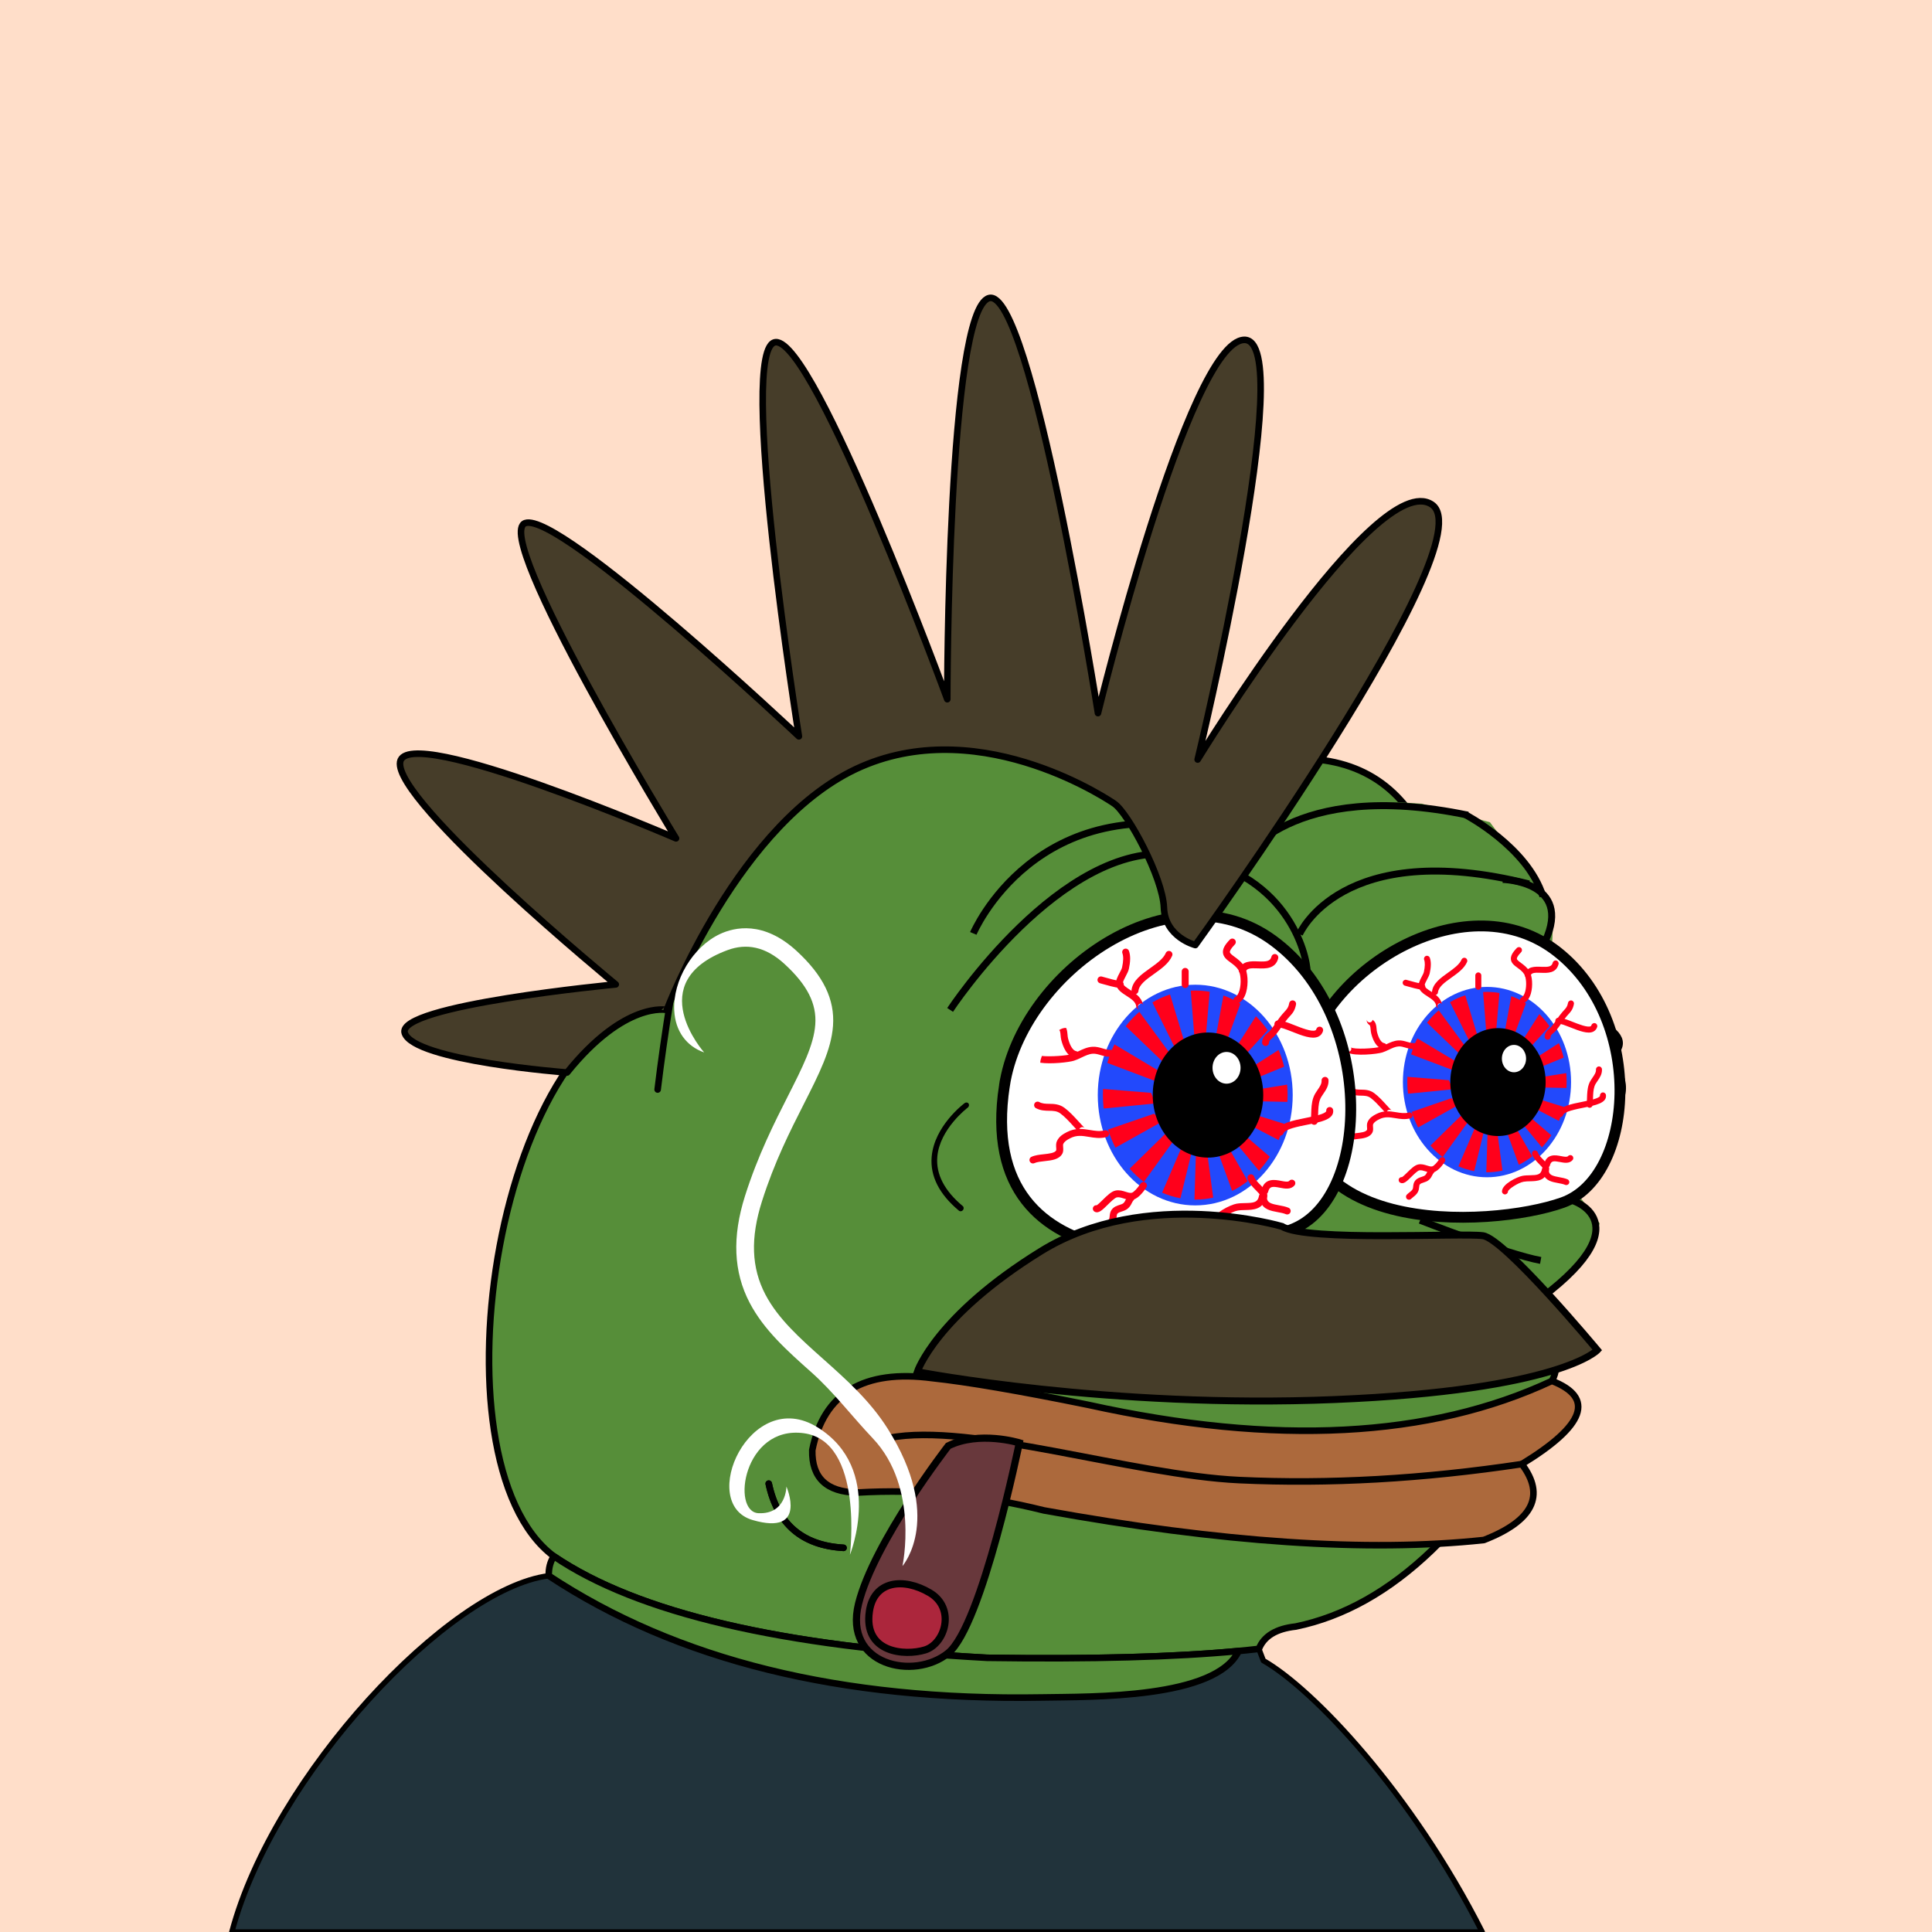 <svg xmlns="http://www.w3.org/2000/svg" xmlns:xlink="http://www.w3.org/1999/xlink" viewBox="0 0 2500 2500"><g><path style="fill-rule:evenodd;clip-rule:evenodd;fill:#ffdec9;" d="M0 0h25e2v25e2H0z"/><path style="fill-rule:evenodd;clip-rule:evenodd;fill:#21333b;stroke:#000;stroke-linecap:round;stroke-linejoin:round;stroke-width:7px" d="M1634.754 2148.807c1.927 5.057.0.0-5.78-15.17l-26.192 2.763.003.001c-29.47 61.966-189.929 58.995-254.948 60.108-259.599 4.447-472.17-48.054-637.709-157.502C580.824 2055.622 354.002 2296.891 3e2 25e2h1618C1826.858 2320.131 1699.317 2185.588 1634.754 2148.807z"/><path style="fill-rule:evenodd;clip-rule:evenodd;fill:#568e39;stroke:#000000;stroke-width:8.504;stroke-linecap:round;stroke-linejoin:round;stroke-miterlimit:2.613;" d="M867.603 1293.527c135.408-338.495 331.41-420.844 588.004-247.048 241.577-117.709 380.271-75.33 416.082 127.137 85.736 16.593 133.412 45.005 143.028 85.238 38.849 13.16 55.222 33.628 49.121 61.401 34.595 16.186 41.096 32.078 19.504 47.676 27.655 37.786 20.431 64.754-21.671 80.905 15.662 25.919-1.675 43.978-52.01 54.177-17.8 44.837-54.641 74.213-110.522 88.128 78.07 53.384 133.361 153.359 109.076 195.761-96.726 186.205-207.247 292.151-331.565 317.84-25.241 2.762-41.134 12.394-47.676 28.895-84.606 9.871-201.87 13.723-351.791 11.557-265.722-14.316-452.573-58.139-560.555-131.47C551.93 1890.923 644.393 1306.53 867.603 1293.527z"/><path style="fill-rule:evenodd;clip-rule:evenodd;fill:#568e39;stroke:#000000;stroke-width:8.504;stroke-linecap:round;stroke-linejoin:round;stroke-miterlimit:2.613;" d="M1602.782 2136.4l.003.001c-29.47 61.966-189.929 58.995-254.948 60.108-259.599 4.447-472.17-48.054-637.709-157.502-.339-9.494 1.828-17.921 6.501-25.282 107.982 73.33 294.833 117.153 560.555 131.47C1412.208 2147.146 1520.737 2144.214 1602.782 2136.4z"/><path style="fill-rule:evenodd;clip-rule:evenodd;fill:none;stroke:#000000;stroke-width:8.504;stroke-linecap:round;stroke-linejoin:round;stroke-miterlimit:2.613;" d="M867.603 1293.527c-6.666 40.876-12.204 79.643-16.615 116.301"/><path style="fill-rule:evenodd;clip-rule:evenodd;fill:none;stroke:#000000;stroke-width:8.504;stroke-linecap:round;stroke-linejoin:round;stroke-miterlimit:2.613;" d="M1525.676 1561.525c-51.268 27.946-114.836 54.192-190.704 78.737"/><path style="fill-rule:evenodd;clip-rule:evenodd;fill:none;stroke:#000000;stroke-width:8.504;stroke-linecap:round;stroke-linejoin:round;stroke-miterlimit:2.613;" d="M1661.48 1575.972c43.172 17.706 78.809 35.524 106.91 53.455"/><path style="fill-rule:evenodd;clip-rule:evenodd;fill:none;stroke:#000000;stroke-width:8.504;stroke-linecap:round;stroke-linejoin:round;stroke-miterlimit:2.613;" d="M1899.139 1591.141c-51.724 10.804-107.176 16.714-166.355 17.731"/><path style="fill-rule:evenodd;clip-rule:evenodd;fill:none;stroke:#000000;stroke-width:8.504;stroke-linecap:round;stroke-linejoin:round;stroke-miterlimit:2.613;" d="M1153.659 1482.787c60.118 38.148 137.411 57.893 231.879 59.234 39.01-.234 79.221.007 120.635.722 32.19-13.808 57.713-18.865 76.571-15.17 48.169-23.217 60.691-48.499 37.562-75.848"/><path style="fill-rule:evenodd;clip-rule:evenodd;fill:none;stroke:#000000;stroke-width:8.504;stroke-linecap:round;stroke-linejoin:round;stroke-miterlimit:2.613;" d="M1455.607 1046.479c34.191 41.927 51.047 84.546 50.566 127.858-162.616-97.202-306.126-95.756-430.529 4.334"/><path style="fill-rule:evenodd;clip-rule:evenodd;fill:none;stroke:#000000;stroke-width:8.504;stroke-linecap:round;stroke-linejoin:round;stroke-miterlimit:2.613;" d="M1871.688 1173.615c-13.481 2.256-24.317.329-32.506-5.78-3.124-4.977-8.661-7.145-16.614-6.501-15.036 5.566-26.834 5.807-35.396.723-9.792-4.853-23.998-7.501-42.619-7.946-88.686-4.572-168.146 2.17-238.38 20.226 20.481 29.685 50.58 58.098 90.295 85.239 17.034 9.995 18.72 25.887 5.057 47.676-140.781-70.757-280.197-57.274-418.249 40.452-23.248 12.323-56.235 17.861-98.964 16.615-20.681-3.351-31.758 4.112-33.229 22.393-.159 13.995 10.436 21.459 31.784 22.394 26.147.214 47.337 2.38 63.568 6.501"/><path style="fill-rule:evenodd;clip-rule:evenodd;fill:none;stroke:#000000;stroke-width:8.504;stroke-linecap:round;stroke-linejoin:round;stroke-miterlimit:2.613;" d="M1559.124 1231.308c-146.388-18.638-254.816-7.048-325.282 34.77-40.94 36.795-86.93 57.984-137.972 63.568"/><path style="fill-rule:evenodd;clip-rule:evenodd;fill:none;stroke:#000000;stroke-width:8.504;stroke-linecap:round;stroke-linejoin:round;stroke-miterlimit:2.613;" d="M1609.225 1290.928c119.034-61.942 254.197-72.633 405.492-32.075"/><path style="fill-rule:evenodd;clip-rule:evenodd;fill:none;stroke:#000000;stroke-width:8.504;stroke-linecap:round;stroke-linejoin:round;stroke-miterlimit:2.613;" d="M1618.139 1315.921c160.721-64.233 309.287-62.788 445.699 4.334"/><path style="fill:#568e39;" d="M1461 1046l113-22 266 16 88 24 72 96 10 21-2.5 69.5 6.5 15.5 26 277 30 40-14 42-91 80-251-15-96 10-85 4-75 5-247-120-136-49-73-91V1292l49-116 75-106 164-54z"/><path d="M1248.28 1427.38c-1.61 1.207-39.326 29.744-42.713 69.574-2.115 24.932 9.761 48.371 35.312 69.687 1.48 1.249 3.804.922 5.173-.73 1.366-1.656 1.261-4.006-.236-5.252-23.751-19.82-34.844-41.256-32.946-63.721 3.038-36.117 38.984-63.381 39.348-63.646 1.709-1.283 2.203-3.629 1.112-5.25-1.088-1.633-3.347-1.928-5.05-.662" style="fill-rule:nonzero;"/><path d="M1687.59 1375.69c28.349-126.933 213.082-234.482 327.725-143.955 114.646 90.528 98.754 291.625 6.695 324.391-92.058 32.764-385.855 49.869-334.42-180.436z" style="fill:#fff;stroke:#000;stroke-width:14px;"/><path d="M2032.94 1400.21c0 67.978-48.75 123.167-108.796 123.167-60.046.0-108.796-55.189-108.796-123.167.0-67.978 48.75-123.167 108.796-123.167 60.046.0 108.796 55.189 108.796 123.167z" style="fill:#2249fc;"/><path d="M1962.77 1226.71c-5.678 5.827-8.053 10.32-7.701 14.57.418 5.043 4.534 8.062 8.514 10.983 3.229 2.369 6.566 4.818 8.839 8.513 2.413 3.928 3.398 14.387 1.101 22.504-1.062 3.758-2.721 6.446-4.551 7.371-1.913.969-2.679 3.303-1.71 5.217.967 1.912 3.303 2.68 5.216 1.711 3.872-1.961 6.816-6.174 8.516-12.185 2.724-9.629 1.845-22.496-1.958-28.682-3.068-4.992-7.389-8.162-10.86-10.709-2.697-1.979-5.244-3.847-5.369-5.364-.081-.978.528-3.386 5.522-8.511 1.496-1.536 1.464-3.994-.07-5.49-1.536-1.496-3.993-1.464-5.489.072z" style="fill:#ff001b;fill-rule:nonzero;"/><path d="M2009.23 1245.71c-1.355 5.312-5.583 5.7-14.904 5.325-7.987-.324-17.929-.725-21.241 9.055-.688 2.029.403 4.232 2.432 4.922 2.03.687 4.232-.405 4.92-2.432 1.313-3.873 5.145-4.129 13.576-3.789 8.308.336 19.688.797 22.74-11.161.529-2.077-.724-4.191-2.801-4.721-2.078-.531-4.191.723-4.722 2.801z" style="fill:#ff001b;fill-rule:nonzero;"/><path d="M1863.09 1499.04c-3.358 5.209-7.643 9.711-9.752 10.248-1.887.481-4.156-.242-6.784-1.074-3.312-1.051-7.066-2.24-11.341-1.412-4.68.908-9.631 5.795-14.418 10.519-2.112 2.084-5.211 5.137-6.599 5.873-1.569-.189-3.161.575-3.92 2.065-.975 1.908-.217 4.248 1.692 5.221 4.315 2.203 8.496-1.922 14.28-7.633 3.213-3.17 8.068-7.963 10.443-8.422 2.335-.453 4.851.344 7.516 1.189 3.286 1.043 7.011 2.225 11.047 1.198 6.234-1.59 12.568-10.784 14.361-13.565 1.162-1.801.643-4.203-1.159-5.365-1.801-1.162-4.203-.643-5.366 1.158z" style="fill:#ff001b;fill-rule:nonzero;"/><path d="M1849.79 1512.21c-1.787 1.808-2.684 3.64-3.405 5.113-.704 1.44-1.213 2.479-2.451 3.594-.906.816-2.528 1.342-4.244 1.9-2.746.889-6.161 1.996-8.536 5.008-2.016 2.559-2.295 5.311-2.519 7.524-.143 1.406-.266 2.619-.796 3.558-.874 1.547-2.319 2.688-3.992 4.006-1.14.9-2.318 1.828-3.422 2.977-1.487 1.542-1.44 4 .105 5.488 1.544 1.486 4.001 1.439 5.489-.106.736-.763 1.658-1.492 2.634-2.261 2.026-1.598 4.321-3.407 5.947-6.286 1.33-2.357 1.568-4.707 1.759-6.595.175-1.735.303-2.752.891-3.498.916-1.16 2.732-1.748 4.833-2.43 2.304-.746 4.913-1.594 7.049-3.518 2.353-2.121 3.392-4.244 4.227-5.949.591-1.209 1.059-2.164 1.953-3.068 1.506-1.526 1.492-3.983-.033-5.488-1.524-1.508-3.982-1.495-5.489.031z" style="fill:#ff001b;fill-rule:nonzero;"/><path d="M1985.09 1488.81c-2.044.644-3.18 2.824-2.535 4.869 1.541 4.89 5.311 8.728 8.957 12.441l3.314 3.467c2.189 2.418 2.106 2.861 1.955 3.666-.25 1.34-.629 3.365.469 6.428 2.968 8.273 11.461 9.836 18.955 11.212 3.353.618 6.519 1.2 9.08 2.286 1.974.838 4.251-.086 5.089-2.059.837-1.973-.086-4.252-2.058-5.088-3.348-1.42-7.089-2.109-10.707-2.773-7.212-1.326-11.69-2.407-13.049-6.198-.39-1.084-.314-1.49-.148-2.382.611-3.262.182-5.871-3.829-10.301l-3.532-3.699c-3.143-3.2-6.11-6.221-7.092-9.334-.643-2.043-2.823-3.18-4.869-2.536z" style="fill:#ff001b;fill-rule:nonzero;"/><path d="M1995.37 1512.53c-1.388 7.641-6.013 8.075-15.507 8.27-3.172.064-6.45.133-9.651.703-6.32 1.123-26.378 10.297-26.66 20.074-.061 2.131 1.609 3.885 3.74 3.963 2.131.076 3.926-1.607 4.02-3.738v.004c.216-2.922 12.972-11.363 20.259-12.66 2.606-.463 5.578-.524 8.452-.584 8.611-.178 20.404-.422 22.986-14.645.384-2.109-1.017-4.131-3.126-4.514-2.11-.382-4.13 1.018-4.513 3.127z" style="fill:#ff001b;fill-rule:nonzero;"/><path d="M2029.03 1496.02c-1.292 1.494-5.207.732-8.994-.004-6.889-1.342-18.419-3.586-22.016 10.187-.543 2.074.7 4.194 2.775 4.737 2.074.543 4.194-.702 4.736-2.776 1.612-6.17 4.676-6.152 13.022-4.527 5.68 1.105 12.119 2.357 16.352-2.543 1.402-1.621 1.222-4.072-.4-5.475-1.622-1.4-4.073-1.22-5.475.401z" style="fill:#ff001b;fill-rule:nonzero;"/><path d="M2073.75 1413.62c-2.126.272-3.629 2.217-3.357 4.344.092.723-1.427 2.059-5.031 3.414-4.587 1.723-11.019 3.002-17.83 4.355-15.058 2.997-29.282 5.827-32.185 14.682-.667 2.037.442 4.229 2.48 4.897 2.037.668 4.23-.442 4.898-2.479 1.489-4.545 16.433-7.517 26.322-9.484 15.618-3.108 30.371-6.041 29.047-16.371-.273-2.127-2.217-3.631-4.344-3.358z" style="fill:#ff001b;fill-rule:nonzero;"/><path d="M2068.86 1379.95c-2.14.114-3.785 1.942-3.671 4.082.19 3.617-1.906 6.674-4.333 10.213-1.87 2.727-3.803 5.549-4.958 8.987-1.94 5.789-2.131 11.873-2.316 17.759-.091 2.856-.176 5.553-.454 8.141-.228 2.131 1.314 4.045 3.446 4.275 2.131.229 4.045-1.314 4.274-3.445.309-2.881.403-5.854.493-8.727.168-5.324.341-10.83 1.919-15.535.807-2.41 2.358-4.672 4-7.064 2.816-4.11 6.012-8.766 5.681-15.014-.112-2.139-1.939-3.783-4.081-3.672z" style="fill:#ff001b;fill-rule:nonzero;"/><path d="M1809.39 1346.31c-5.762.355-10.697 2.699-15.468 4.966-2.581 1.227-5.018 2.387-7.489 3.188-7.155 2.318-34.694 3.771-38.412.824.084.068.333.348.456.818.537 2.077-.71 4.194-2.785 4.733-2.076.537-4.193-.709-4.732-2.785.307 1.183 1.158 2.863 3.475 4.132 8.67 4.758 37.664 1.842 44.391-.337 2.953-.957 5.737-2.282 8.429-3.561 4.294-2.039 8.349-3.967 12.613-4.23 2.912-.18 5.792.673 8.841 1.58 3.443 1.019 7.345 2.177 11.688 1.863 2.138-.154 3.747-2.012 3.592-4.15-.154-2.139-2.012-3.747-4.151-3.592-2.933.211-5.841-.653-8.921-1.567-3.396-1.006-7.244-2.148-11.527-1.882z" style="fill:#ff001b;fill-rule:nonzero;"/><path d="M1771.86 1326.2c.658.504.772.602.926 1.049.512 1.48.642 3.017.791 4.799.134 1.588.285 3.388.759 5.275 1.72 6.863 6.019 18.606 15.477 20.137 2.117.342 4.11-1.096 4.453-3.211.033-.211.049-.42.049-.625.0-1.871-1.355-3.52-3.261-3.828-3.647-.59-7.081-5.959-9.188-14.362-.32-1.275-.433-2.617-.553-4.039-.17-2.007-.36-4.283-1.188-6.679-.921-2.668-2.561-3.924-3.539-4.676.0.0-.244-.197-.377-.305-.007-.07-.015-.16-.015-.299.0-.052.001-.111.003-.175-.005.14-.072.255-.092.39l-.006-.006c.001.002.003.008.005.012-.277 1.94-1.922 3.416-3.924 3.346-2.143-.076-3.818-1.875-3.742-4.018-.159 4.469 2.17 6.254 3.422 7.215z" style="fill:#ff001b;fill-rule:nonzero;"/><path d="M1845.2 1236.98c-2.018.723-3.067 2.945-2.343 4.963 1.273 3.553 1.155 8.704-.361 15.75-.333 1.547-1.584 3.922-2.794 6.219-2.247 4.27-4.571 8.684-3.94 12.692.935 5.951 6.354 9.443 11.595 12.822 5.329 3.432 10.359 6.674 10.969 11.894.243 2.082 2.113 3.594 4.201 3.416-.588.049-1.476-.318-2.058-.923-.309-.592-.499-1.231-.499-1.877.0-1.241.556-2.463 1.626-3.2 1.029-.709 2.249-.875 3.333-.552.58.593 1.005 1.349 1.108 2.234-.08-.691-.264-1.316-.421-1.959.482.258.917.623 1.265 1.107l.015.022-.062-.1c-.37-.605-.82-1.062-1.308-1.449-1.973-7.349-8.543-11.646-13.961-15.139-3.98-2.564-7.739-4.986-8.134-7.501-.012-.079-.018-.163-.018-.252.0-1.618 1.887-5.202 3.159-7.618 1.521-2.888 2.957-5.615 3.514-8.203.686-3.189 1.411-7.26 1.411-11.414.0-2.913-.356-5.867-1.332-8.588-.724-2.018-2.946-3.068-4.965-2.344z" style="fill:#ff001b;fill-rule:nonzero;"/><path d="M1815.17 1270.63c-.584 2.062.619 4.209 2.682 4.793l1.989.564c6.26 1.776 14.052 3.987 20.161 4.729 2.128.258 4.062-1.258 4.321-3.385.259-2.127-1.257-4.062-3.384-4.322-5.509-.67-12.978-2.789-18.98-4.49l-2.001-.569c-2.063-.584-4.204.617-4.788 2.68z" style="fill:#ff001b;fill-rule:nonzero;"/><path d="M1891.24 1241.7c-2.72 6.404-10.252 11.767-17.537 16.95-9.622 6.846-19.572 13.926-20.706 24.705-.224 2.131 1.323 4.041 3.455 4.266 2.132.225 4.042-1.322 4.267-3.455.767-7.295 8.887-13.072 17.485-19.191 8.163-5.809 16.606-11.817 20.182-20.24.839-1.974-.081-4.251-2.056-5.09-1.973-.838-4.25.081-5.09 2.055z" style="fill:#ff001b;fill-rule:nonzero;"/><path d="M1909.05 1262.19v14.664c0 2.145 1.737 3.883 3.882 3.883 2.143.0 3.882-1.738 3.882-3.883v-14.664c0-2.144-1.739-3.882-3.882-3.882-2.145.0-3.882 1.738-3.882 3.882z" style="fill:#ff001b;fill-rule:nonzero;"/><path d="M1780.85 1441.58c-4.36 2.273-8.48 4.73-10.973 9.768-1.285 2.595-1.084 5.419-.923 7.687.071.996.178 2.502-.007 2.941-1.683 2.961-7.895 3.633-13.903 4.286-4.811.521-9.784 1.06-13.7 2.892-1.942.91-2.78 3.221-1.871 5.162.909 1.942 3.219 2.78 5.161 1.871 2.747-1.285 7.068-1.754 11.246-2.207 7.95-.861 16.171-1.754 19.83-8.193 1.34-2.357 1.153-4.984.988-7.303-.099-1.4-.213-2.986.137-3.693 1.463-2.955 4.075-4.486 7.604-6.326 7.374-3.844 13.729-2.791 21.087-1.569 6.108 1.014 12.423 2.061 19.533.202 2.074-.543 3.314-2.665 2.772-4.739-.543-2.074-2.665-3.316-4.738-2.773-5.506 1.441-10.747.572-16.295-.35-7.627-1.265-16.273-2.699-25.948 2.344z" style="fill:#ff001b;fill-rule:nonzero;"/><path d="M1744.75 1409.59c-1.016 1.887-.309 4.242 1.579 5.258 5.102 2.744 10.192 2.83 14.682 2.906 4.707.078 8.771.146 12.62 3.01 5.026 3.736 9.741 8.904 14.301 13.902 2.448 2.684 4.979 5.459 7.54 7.99-1.526-1.508-1.539-3.965-.032-5.49 1.508-1.525 3.965-1.539 5.491-.031-2.418-2.391-4.772-4.971-7.263-7.701-4.808-5.27-9.779-10.719-15.403-14.901-5.855-4.353-11.841-4.453-17.123-4.543-4.129-.068-7.694-.129-11.133-1.98-1.888-1.016-4.242-.309-5.259 1.58z" style="fill:#ff001b;fill-rule:nonzero;"/><path d="M2029.01 1297.74c-.857 4.748-2.483 6.526-5.434 9.754l-2.065 2.297c-2.701 3.098-5.018 6.44-7.26 9.672-2.284 3.293-4.442 6.404-6.946 9.236-.765.866-1.644 1.612-2.576 2.403-2.565 2.177-5.757 4.888-5.969 10.306-.084 2.143 1.585 3.948 3.726 4.032 2.143.084 3.947-1.586 4.031-3.729.073-1.853.85-2.664 3.238-4.691 1.046-.889 2.233-1.897 3.366-3.178 2.807-3.174 5.197-6.621 7.51-9.955 2.219-3.199 4.314-6.221 6.732-8.996l1.942-2.158c3.268-3.573 6.09-6.659 7.345-13.614.381-2.109-1.021-4.129-3.132-4.51-2.109-.38-4.127 1.02-4.508 3.131z" style="fill:#ff001b;fill-rule:nonzero;"/><path d="M2016 1317c-2.129.246-3.655 2.172-3.409 4.303.246 2.129 2.173 3.654 4.303 3.408 2.481-.287 9.506 2.492 15.153 4.727 11.094 4.386 22.565 8.923 29.6 5.529 2.491-1.203 4.253-3.307 5.095-6.084.623-2.051-.535-4.219-2.587-4.84-2.05-.623-4.218.535-4.84 2.586-.249.818-.598 1.131-1.044 1.346-3.969 1.916-15.644-2.702-23.369-5.758-8.98-3.551-14.697-5.703-18.902-5.217z" style="fill:#ff001b;fill-rule:nonzero;"/><path d="M1935.38 1341.16l4.89-56.215c-5.254-.935-10.64-1.425-16.127-1.425-1.681.0-3.352.048-5.013.14l4.952 62.949 11.298-5.449z" style="fill:#ff001b;fill-rule:nonzero;"/><path d="M1925.23 1454.68l-1.959 62.22c.29.002.581.012.873.012 6.862.0 13.567-.765 20.055-2.213l-7.428-55.156-11.541-4.863z" style="fill:#ff001b;fill-rule:nonzero;"/><path d="M1896.83 1355.07l-35.07-47.746-2.828 2.516c-4.445 4.115-8.578 8.642-12.359 13.529l45.49 43.711 4.767-12.01z" style="fill:#ff001b;fill-rule:nonzero;"/><path d="M1963.04 1445.69l32.227 38.991c4.435-4.788 8.488-10.022 12.114-15.633l-32.703-27.961-11.638 4.603z" style="fill:#ff001b;fill-rule:nonzero;"/><path d="M1874.78 1397.75l-53.539-4.373c-.115 2.262-.18 4.539-.18 6.832.0 5.101.291 10.125.851 15.053l58.225-5.776-5.357-11.736z" style="fill:#ff001b;fill-rule:nonzero;"/><path d="M2026.72 1388.59l-38.669 6.209-4.507 12.119 43.459.918c.143-2.522.225-5.063.225-7.627.0-3.92-.174-7.797-.508-11.619z" style="fill:#ff001b;fill-rule:nonzero;"/><path d="M1891.32 1442.86l-40.369 39.52c4.827 5.512 10.137 10.48 15.851 14.82l36.425-50.56-11.907-3.78z" style="fill:#ff001b;fill-rule:nonzero;"/><path d="M1971.13 1365.11l33.892-37.248c-3.951-5.654-8.355-10.882-13.151-15.619l-26.268 41.219 5.527 11.648z" style="fill:#ff001b;fill-rule:nonzero;"/><path d="M1913.11 1344.4l-17.057-56.496c-6.894 2.205-13.492 5.207-19.718 8.905l28.364 57.173 8.411-9.582z" style="fill:#ff001b;fill-rule:nonzero;"/><path d="M1945.68 1453.22l19.648 53.996c6.12-3.022 11.93-6.697 17.361-10.949l-24.568-43.215-12.441.168z" style="fill:#ff001b;fill-rule:nonzero;"/><path d="M1878.11 1421.05l-51.299 17.658c2.184 7.084 4.955 13.853 8.246 20.238l52.332-29.23-9.279-8.666z" style="fill:#ff001b;fill-rule:nonzero;"/><path d="M1981.83 1385.65l41.541-17.136c-1.606-6.455-3.691-12.686-6.207-18.635l-35.653 22.773.319 12.998z" style="fill:#ff001b;fill-rule:nonzero;"/><path d="M1887.19 1509.18c6.519 2.836 13.356 4.943 20.434 6.234l14.783-60.738-12.38 1.316-22.837 53.188z" style="fill:#ff001b;fill-rule:nonzero;"/><path d="M1974.51 1298.38c-5.952-3.781-12.27-6.912-18.878-9.309l-10.098 54.492 9.402 8.518 19.574-53.701z" style="fill:#ff001b;fill-rule:nonzero;"/><path d="M1882.68 1372.79l-48.713-29.141c-3.208 6.542-5.877 13.467-7.94 20.704l56.691 21.439-.038-13.002z" style="fill:#ff001b;fill-rule:nonzero;"/><path d="M1977.24 1429.68l39.957 20.796c2.458-5.822 4.505-11.91 6.093-18.216l-37.014-11.522-9.036 8.942z" style="fill:#ff001b;fill-rule:nonzero;"/><path d="M2000.05 1400.21c0 38.534-27.635 69.819-61.674 69.819-34.039.0-61.674-31.285-61.674-69.819.0-38.534 27.635-69.819 61.674-69.819 34.039.0 61.674 31.285 61.674 69.819z"/><path d="M1974.73 1369.81c0 9.775-7.01 17.711-15.645 17.711-8.634.0-15.644-7.936-15.644-17.711.0-9.775 7.01-17.711 15.644-17.711 8.635.0 15.645 7.936 15.645 17.711z" style="fill:#fff;"/><path d="M1299.71 1405c22.546-147.709 216.8-284 347.697-188 130.898 96 126.807 328 28.634 372-98.174 44-417.235 84-376.331-184z" style="fill:#fff;stroke:#000;stroke-width:14px;"/><path d="M1229.44 1306.83c0 0 144.015-219.022 291.03-201.02 147.014 18.002 171.016 132.013 171.016 152.013" style="fill:none;stroke:#000;stroke-width:9px;"/><path d="M1681.49 1208.82c0 0 54.005-126.013 297.024-65.008" style="fill:none;stroke:#000;stroke-width:9px;"/><path d="M1449.47 1043.8c0 0 191.009 12.004 151.011 86.01" style="fill:none;stroke:#000;stroke-width:9px;"/><path d="M1895.47 1053.8c0 0 81.009 42.004 101.011 106.01" style="fill:none;stroke:#000;stroke-width:9px;"/><path d="M1944.47 1138c0 0 91.009 2.004 55.011 80.01" style="fill:none;stroke:#000;stroke-width:9px;"/><path d="M1259.44 1207.82c0 0 81.009-192.019 321.033-130.012" style="fill:none;stroke:#000;stroke-width:9px;"/><path d="M1605.48 1114.81c0 0 64.008-108.01 294.024-60" style="fill:none;stroke:#000;stroke-width:9px;"/><path d="M2035.47 1553.8c0 0 101.009 32.004-70 146.01" style="fill:none;stroke:#000;stroke-width:9px;"/><path d="M1529.63 1675c0 0 120-44 160-96" style="fill:none;stroke:#000;stroke-width:9px;"/><path d="M1837.63 1579c0 0 112 44 156 52" style="fill:none;stroke:#000;stroke-width:9px;"/><path d="M1672.76 1417c0 78.803-56.514 142.781-126.123 142.781-69.609.0-126.123-63.978-126.123-142.781.0-78.803 56.514-142.781 126.123-142.781 69.609.0 126.123 63.978 126.123 142.781z" style="fill:#2249fc;"/><path d="M1591.41 1215.86c-6.582 6.755-9.335 11.965-8.927 16.891.486 5.846 5.256 9.346 9.871 12.731 3.742 2.746 7.612 5.585 10.246 9.871 2.798 4.552 3.939 16.677 1.277 26.087-1.231 4.358-3.155 7.471-5.276 8.545-2.218 1.123-3.106 3.83-1.983 6.047 1.122 2.219 3.829 3.106 6.047 1.983 4.488-2.272 7.901-7.155 9.872-14.125 3.157-11.162 2.139-26.078-2.269-33.25-3.557-5.786-8.566-9.461-12.59-12.414-3.126-2.293-6.079-4.46-6.225-6.218-.094-1.134.612-3.924 6.403-9.867 1.734-1.78 1.697-4.629-.083-6.364-1.78-1.734-4.628-1.697-6.363.083z" style="fill:#ff001b;fill-rule:nonzero;"/><path d="M1645.27 1237.89c-1.572 6.157-6.472 6.609-17.278 6.172-9.26-.374-20.784-.84-24.624 10.498-.798 2.353.467 4.906 2.819 5.705 2.353.797 4.906-.467 5.705-2.819 1.521-4.49 5.963-4.787 15.737-4.392 9.632.39 22.823.924 26.361-12.939.614-2.407-.839-4.858-3.247-5.473-2.408-.614-4.858.84-5.473 3.248z" style="fill:#ff001b;fill-rule:nonzero;"/><path d="M1475.85 1531.56c-3.894 6.039-8.86 11.255-11.306 11.878-2.187.557-4.818-.279-7.864-1.244-3.839-1.216-8.191-2.597-13.147-1.636-5.426 1.05-11.165 6.716-16.715 12.195-2.448 2.416-6.041 5.953-7.649 6.807-1.819-.219-3.664.666-4.545 2.392-1.13 2.215-.251 4.926 1.962 6.055 5.003 2.553 9.849-2.231 16.555-8.85 3.724-3.676 9.351-9.23 12.105-9.763 2.706-.526 5.624.4 8.713 1.378 3.81 1.209 8.128 2.579 12.807 1.389 7.226-1.842 14.569-12.5 16.648-15.725 1.347-2.087.745-4.873-1.344-6.22-2.088-1.346-4.873-.744-6.22 1.344z" style="fill:#ff001b;fill-rule:nonzero;"/><path d="M1460.43 1546.84c-2.073 2.098-3.113 4.221-3.948 5.928-.816 1.668-1.406 2.873-2.841 4.168-1.05.945-2.931 1.554-4.921 2.201-3.182 1.031-7.141 2.314-9.894 5.806-2.338 2.965-2.661 6.157-2.921 8.721-.165 1.629-.307 3.037-.923 4.127-1.012 1.793-2.688 3.113-4.628 4.643-1.321 1.043-2.686 2.119-3.966 3.449-1.724 1.791-1.669 4.639.122 6.363 1.79 1.723 4.638 1.668 6.362-.123.854-.885 1.923-1.728 3.055-2.621 2.347-1.852 5.008-3.949 6.892-7.285 1.543-2.733 1.819-5.457 2.04-7.647.203-2.011.352-3.191 1.034-4.054 1.061-1.346 3.166-2.028 5.602-2.819 2.67-.865 5.695-1.845 8.171-4.076 2.729-2.461 3.933-4.92 4.9-6.896.686-1.403 1.228-2.51 2.264-3.559 1.747-1.767 1.731-4.615-.037-6.363-1.768-1.746-4.616-1.731-6.363.037z" style="fill:#ff001b;fill-rule:nonzero;"/><path d="M1617.28 1519.71c-2.37.748-3.686 3.273-2.939 5.645 1.786 5.669 6.157 10.119 10.384 14.421l3.841 4.02c2.538 2.805 2.441 3.318 2.267 4.25-.29 1.555-.728 3.902.544 7.453 3.439 9.59 13.285 11.4 21.973 12.998 3.886.715 7.557 1.389 10.526 2.649 2.288.97 4.929-.1 5.899-2.387.971-2.287-.099-4.928-2.385-5.899-3.881-1.646-8.218-2.443-12.413-3.214-8.361-1.538-13.551-2.789-15.127-7.186-.452-1.256-.364-1.727-.17-2.76.707-3.783.21-6.806-4.44-11.943l-4.094-4.287c-3.643-3.709-7.084-7.211-8.221-10.821-.747-2.369-3.274-3.685-5.645-2.939z" style="fill:#ff001b;fill-rule:nonzero;"/><path d="M1629.2 1547.19c-1.608 8.858-6.971 9.362-17.976 9.588-3.677.076-7.478.155-11.189.815-7.326 1.302-30.578 11.937-30.905 23.271-.071 2.471 1.865 4.504 4.335 4.594 2.47.09 4.552-1.863 4.661-4.334v.004c.25-3.387 15.037-13.172 23.485-14.674 3.021-.537 6.466-.609 9.798-.678 9.982-.207 23.652-.488 26.647-16.978.444-2.446-1.179-4.787-3.624-5.231-2.446-.445-4.788 1.178-5.232 3.623z" style="fill:#ff001b;fill-rule:nonzero;"/><path d="M1668.23 1528.06c-1.497 1.732-6.037.849-10.426-.006-7.987-1.555-21.353-4.157-25.523 11.81-.629 2.405.812 4.862 3.217 5.491 2.404.628 4.862-.813 5.49-3.217 1.87-7.153 5.421-7.133 15.096-5.25 6.585 1.283 14.049 2.734 18.956-2.946 1.625-1.88 1.417-4.722-.464-6.347-1.88-1.625-4.721-1.416-6.346.465z" style="fill:#ff001b;fill-rule:nonzero;"/><path d="M1720.06 1432.54c-2.465.317-4.207 2.57-3.892 5.037.107.838-1.654 2.387-5.832 3.957-5.317 1.998-12.774 3.481-20.669 5.051-17.457 3.473-33.946 6.752-37.312 17.018-.773 2.361.513 4.904 2.875 5.677 2.362.774 4.904-.511 5.678-2.875 1.727-5.267 19.051-8.713 30.515-10.994 18.105-3.601 35.207-7.002 33.673-18.978-.317-2.465-2.571-4.207-5.036-3.893z" style="fill:#ff001b;fill-rule:nonzero;"/><path d="M1714.39 1393.51c-2.482.131-4.388 2.248-4.257 4.73.221 4.194-2.208 7.737-5.022 11.84-2.168 3.162-4.41 6.432-5.747 10.418-2.25 6.709-2.472 13.764-2.686 20.586-.105 3.313-.203 6.44-.526 9.44-.264 2.47 1.524 4.689 3.994 4.955 2.471.263 4.69-1.524 4.955-3.995.359-3.337.467-6.785.572-10.117.194-6.172.395-12.552 2.224-18.008.937-2.794 2.734-5.416 4.637-8.189 3.266-4.764 6.969-10.162 6.587-17.404-.131-2.481-2.249-4.387-4.731-4.256z" style="fill:#ff001b;fill-rule:nonzero;"/><path d="M1437.31 1358.51c-3.4.244-6.772-.756-10.342-1.815-3.937-1.168-8.399-2.492-13.363-2.185-6.68.412-12.4 3.131-17.931 5.759-2.992 1.422-5.817 2.766-8.683 3.694-6.592 2.137-28.106 3.637-38.823 2.447-1.049 2.972-2.053 5.824-2.068 8.733 13.933 2.054 37.328-.564 43.667-2.618 3.423-1.111 6.649-2.644 9.77-4.127 4.978-2.365 9.679-4.599 14.622-4.906 3.376-.207 6.715.783 10.249 1.832 3.991 1.184 8.515 2.526 13.55 2.162 2.479-.179 4.343-2.334 4.164-4.812-.179-2.479-2.333-4.344-4.812-4.164z" style="fill:#ff001b;fill-rule:nonzero;"/><path d="M1392.68 1360.22c-4.227-.684-8.208-6.909-10.651-16.649-.371-1.478-.502-3.034-.64-4.681-.197-2.329-.418-4.967-1.378-7.746-.117-.336-.246-.646-.38-.945-3.415-.382-6.452.988-9.111 2.736.678.521.812.65.984 1.148.593 1.716.743 3.498.916 5.561.155 1.842.331 3.93.88 6.117 1.994 7.956 6.978 21.568 17.942 23.343 2.453.397 4.764-1.269 5.161-3.723.039-.243.059-.486.059-.725.0-2.168-1.572-4.078-3.782-4.436z" style="fill:#ff001b;fill-rule:nonzero;"/><path d="M1455.11 1227.76c-2.34.838-3.556 3.415-2.717 5.754 1.476 4.118 1.339 10.09-.418 18.257-.386 1.793-1.836 4.547-3.239 7.211-2.605 4.95-5.3 10.067-4.568 14.713 1.085 6.899 7.367 10.947 13.443 14.863 6.176 3.979 12.008 7.737 12.715 13.79.282 2.412 2.449 4.166 4.87 3.959-.682.058-1.712-.368-2.386-1.071-.358-.685-.579-1.426-.579-2.176.0-1.439.646-2.855 1.886-3.709 1.193-.822 2.607-1.013 3.863-.64.673.687 1.165 1.564 1.286 2.592-.094-.803-.308-1.528-.489-2.274.558.301 1.064.723 1.466 1.285l.018.026-.073-.115c-.428-.704-.95-1.233-1.515-1.682-2.288-8.52-9.904-13.502-16.186-17.551-4.613-2.973-8.969-5.779-9.428-8.695-.014-.09-.021-.188-.021-.291.0-1.875 2.188-6.031 3.662-8.83 1.763-3.35 3.428-6.512 4.073-9.512.795-3.696 1.636-8.415 1.636-13.231.0-3.377-.413-6.802-1.544-9.956-.839-2.339-3.415-3.556-5.755-2.717z" style="fill:#ff001b;fill-rule:nonzero;"/><path d="M1420.3 1266.77c-.677 2.391.719 4.881 3.109 5.557l2.306.654c7.257 2.059 16.29 4.621 23.372 5.483 2.467.299 4.71-1.457 5.01-3.924.299-2.467-1.457-4.711-3.924-5.01-6.386-.777-15.045-3.234-22.002-5.207l-2.32-.658c-2.392-.678-4.873.715-5.551 3.105z" style="fill:#ff001b;fill-rule:nonzero;"/><path d="M1508.49 1233.24c-3.153 7.424-11.885 13.639-20.331 19.648-11.154 7.937-22.688 16.146-24.003 28.64-.259 2.471 1.533 4.686 4.005 4.946 2.472.259 4.686-1.534 4.946-4.004.89-8.457 10.303-15.157 20.27-22.248 9.464-6.735 19.25-13.699 23.396-23.465.972-2.287-.093-4.927-2.382-5.901-2.287-.971-4.928.095-5.901 2.384z" style="fill:#ff001b;fill-rule:nonzero;"/><path d="M1529.13 1257v17c0 2.484 2.015 4.5 4.5 4.5 2.485.0 4.5-2.016 4.5-4.5v-17c0-2.486-2.015-4.5-4.5-4.5-2.485.0-4.5 2.014-4.5 4.5z" style="fill:#ff001b;fill-rule:nonzero;"/><path d="M1380.52 1464.96c-5.054 2.635-9.832 5.484-12.721 11.324-1.49 3.01-1.257 6.281-1.07 8.912.082 1.155.207 2.899-.008 3.409-1.952 3.431-9.153 4.212-16.118 4.968-5.576.604-11.341 1.229-15.881 3.354-2.251 1.053-3.222 3.732-2.169 5.982 1.053 2.252 3.732 3.223 5.983 2.17 3.184-1.49 8.193-2.033 13.037-2.558 9.216-1 18.746-2.034 22.988-9.498 1.553-2.733 1.336-5.78 1.145-8.467-.115-1.621-.246-3.461.159-4.28 1.696-3.427 4.724-5.203 8.816-7.336 8.547-4.455 15.915-3.234 24.445-1.818 7.08 1.176 14.401 2.391 22.643.235 2.404-.629 3.842-3.09 3.213-5.495-.629-2.404-3.088-3.841-5.493-3.213-6.383 1.67-12.458.663-18.889-.406-8.842-1.467-18.865-3.129-30.08 2.717z" style="fill:#ff001b;fill-rule:nonzero;"/><path d="M1338.67 1427.87c-1.178 2.188-.358 4.918 1.83 6.096 5.914 3.182 11.814 3.281 17.02 3.369 5.457.092 10.169.17 14.63 3.488 5.827 4.332 11.292 10.325 16.579 16.118 2.837 3.111 5.772 6.328 8.74 9.261-1.768-1.748-1.783-4.595-.036-6.363 1.748-1.768 4.596-1.783 6.364-.037-2.803-2.772-5.531-5.762-8.419-8.926-5.573-6.109-11.337-12.426-17.856-17.275-6.787-5.045-13.727-5.162-19.85-5.266-4.786-.08-8.919-.148-12.906-2.295-2.189-1.178-4.918-.359-6.096 1.83z" style="fill:#ff001b;fill-rule:nonzero;"/><path d="M1668.2 1298.2c-.993 5.504-2.878 7.565-6.299 11.307l-2.394 2.662c-3.13 3.592-5.817 7.467-8.415 11.213-2.649 3.818-5.15 7.424-8.053 10.707-.887 1.002-1.906 1.869-2.986 2.785-2.974 2.525-6.675 5.668-6.92 11.949-.098 2.483 1.837 4.574 4.32 4.672 2.483.098 4.575-1.838 4.672-4.32.085-2.151.986-3.09 3.754-5.44 1.213-1.031 2.589-2.199 3.902-3.683 3.254-3.68 6.026-7.676 8.706-11.541 2.573-3.709 5.001-7.211 7.805-10.428l2.25-2.502c3.789-4.143 7.06-7.721 8.516-15.783.441-2.445-1.184-4.787-3.63-5.229-2.446-.441-4.786 1.184-5.228 3.631z" style="fill:#ff001b;fill-rule:nonzero;"/><path d="M1653.11 1320.53c-2.468.285-4.238 2.52-3.952 4.989.285 2.468 2.519 4.238 4.987 3.951 2.877-.332 11.022 2.89 17.567 5.478 12.86 5.088 26.159 10.348 34.313 6.41 2.889-1.394 4.932-3.832 5.909-7.05.721-2.379-.622-4.891-3-5.614-2.377-.72-4.89.621-5.612 3-.288.95-.692 1.309-1.21 1.559-4.6 2.223-18.135-3.131-27.09-6.674-10.41-4.117-17.038-6.613-21.912-6.049z" style="fill:#ff001b;fill-rule:nonzero;"/><path d="M1559.66 1348.54l5.67-65.168c-6.092-1.084-12.336-1.652-18.697-1.652-1.948.0-3.885.056-5.811.16l5.74 72.977 13.098-6.317z" style="fill:#ff001b;fill-rule:nonzero;"/><path d="M1547.89 1480.14l-2.272 72.129c.337.004.673.015 1.011.015 7.956.0 15.728-.888 23.25-2.568l-8.611-63.94-13.378-5.636z" style="fill:#ff001b;fill-rule:nonzero;"/><path d="M1514.96 1364.67l-40.655-55.35-3.28 2.916c-5.151 4.772-9.943 10.02-14.326 15.686l52.734 50.67 5.527-13.922z" style="fill:#ff001b;fill-rule:nonzero;"/><path d="M1591.72 1469.72l37.359 45.199c5.142-5.551 9.84-11.619 14.044-18.125l-37.912-32.412-13.491 5.338z" style="fill:#ff001b;fill-rule:nonzero;"/><path d="M1489.41 1414.15l-62.065-5.068c-.134 2.621-.209 5.26-.209 7.92.0 5.914.337 11.736.987 17.449l67.497-6.695-6.21-13.606z" style="fill:#ff001b;fill-rule:nonzero;"/><path d="M1665.54 1403.53l-44.827 7.196-5.225 14.05 50.38 1.065c.167-2.924.261-5.869.261-8.842.0-4.545-.202-9.039-.589-13.469z" style="fill:#ff001b;fill-rule:nonzero;"/><path d="M1508.58 1466.43l-46.798 45.814c5.596 6.389 11.75 12.149 18.374 17.18l42.226-58.614-13.802-4.38z" style="fill:#ff001b;fill-rule:nonzero;"/><path d="M1601.1 1376.3l39.291-43.182c-4.581-6.555-9.687-12.615-15.246-18.105l-30.453 47.783 6.408 13.504z" style="fill:#ff001b;fill-rule:nonzero;"/><path d="M1533.84 1352.3l-19.774-65.492c-7.992 2.556-15.64 6.037-22.858 10.322l32.882 66.279 9.75-11.109z" style="fill:#ff001b;fill-rule:nonzero;"/><path d="M1571.6 1478.44l22.778 62.596c7.095-3.504 13.829-7.766 20.126-12.693l-28.481-50.098-14.423.195z" style="fill:#ff001b;fill-rule:nonzero;"/><path d="M1493.27 1441.15l-59.47 20.471c2.533 8.211 5.744 16.059 9.559 23.461l60.666-33.887-10.755-10.045z" style="fill:#ff001b;fill-rule:nonzero;"/><path d="M1613.51 1400.11l48.157-19.865c-1.862-7.484-4.279-14.705-7.196-21.603l-41.331 26.4.37 15.068z" style="fill:#ff001b;fill-rule:nonzero;"/><path d="M1503.79 1543.32c7.557 3.288 15.481 5.729 23.688 7.227l17.136-70.41-14.35 1.523-26.474 61.66z" style="fill:#ff001b;fill-rule:nonzero;"/><path d="M1605.02 1298.95c-6.901-4.385-14.224-8.013-21.885-10.793l-11.705 63.17 10.898 9.875 22.692-62.252z" style="fill:#ff001b;fill-rule:nonzero;"/><path d="M1498.57 1385.2l-56.471-33.783c-3.719 7.584-6.813 15.613-9.203 24l65.718 24.855-.044-15.072z" style="fill:#ff001b;fill-rule:nonzero;"/><path d="M1608.18 1451.16l46.32 24.111c2.85-6.75 5.223-13.808 7.063-21.119l-42.909-13.355-10.474 10.363z" style="fill:#ff001b;fill-rule:nonzero;"/><path d="M1634.63 1417c0 44.671-32.036 80.938-71.496 80.938-39.46.0-71.496-36.267-71.496-80.938.0-44.671 32.036-80.938 71.496-80.938 39.46.0 71.496 36.267 71.496 80.938z"/><path d="M1605.27 1381.75c0 11.332-8.127 20.531-18.136 20.531-10.01.0-18.136-9.199-18.136-20.531.0-11.331 8.126-20.531 18.136-20.531 10.009.0 18.136 9.2 18.136 20.531z" style="fill:#fff;"/><path d="M733.77 1387.83s-198-15-210-51 273-63 273-63-288-237-279-288 357 99 357 99-240-393-195-408 354 276 354 276-81-507.05-30-510.05 222 462 222 462 0-504.05 54-519.05 141 537.05 141 537.05 117-480 189-483-60 543.05-60 543.05 231-378 303-330-306 570.06-306 570.06-39.35-10-40.68-48.48-46.33-122.54-64.33-134.54c0 0-168-117-327-48s-252 315-252 315S808.77 1294.82 733.77 1387.83z" style="fill:#463d29;stroke:#000;stroke-linecap:round;stroke-linejoin:round;stroke-width:8.5px"/><path style="fill-rule:evenodd;clip-rule:evenodd;fill:#AC693C;stroke:#000000;stroke-width:8.504;stroke-linecap:round;stroke-linejoin:round;stroke-miterlimit:2.613;" d="M1408.653 1817.963c-89.816-18.32-157.236-29.878-202.262-34.673-88.842-11.63-140.612 19.432-155.308 93.185-.759 35.818 18.504 54.118 57.789 54.9 81.009-4.737 161.673 2.968 241.992 23.115 229.51 41.612 419.25 54.374 569.222 38.286 63.522-24.771 79.896-57.518 49.12-98.242 81.821-49.944 94.824-85.821 39.008-107.632C1850.094 1860.848 1650.24 1871.201 1408.653 1817.963z"/><path style="fill-rule:evenodd;clip-rule:evenodd;fill:none;stroke:#000000;stroke-width:8.504;stroke-linecap:round;stroke-linejoin:round;stroke-miterlimit:2.613;" d="M994.739 1919.817c11.104 52.276 43.37 79.967 96.796 83.072"/><path d="M1659 1587s-176-52-312 32-160 156-160 156 248 48 540 36 340-64 340-64-120-144-148-148-228 8-260-12z" style="fill:#463d29;stroke:#000;stroke-width:9px"/><path style="fill-rule:evenodd;clip-rule:evenodd;fill:none;stroke:#000000;stroke-width:8.504;stroke-linecap:round;stroke-linejoin:round;stroke-miterlimit:2.613;" d="M1969.207 1894.534c-127.733 19.224-249.637 26.119-365.711 20.687-138.029-6.46-347.82-75.145-452.727-54.638"/><path style="fill-rule:evenodd;clip-rule:evenodd;fill:none;stroke:#000000;stroke-width:8.504;stroke-linecap:round;stroke-linejoin:round;stroke-miterlimit:2.613;" d="M994.739 1919.817c11.104 52.276 43.37 79.967 96.796 83.072"/><path d="M1227 1871s-96 124-116 204 72 1e2 116 64 92-272 92-272-52-16-92 4z" style="fill: #68383c;stroke: #000;stroke-width: 9.302px"/><path d="M1125 2085c5.86-39.57 44-44 78-24s20 66-6 74-80 4-72-50z" style="fill: #ac263c;stroke: #000;stroke-width: 9.302px"/><path d="M931.65 1208.62c-35.18 16.53-61.18 60.06-59.17 99.1 1.35 26.26 15.46 46 38.73 54.14.0.0-81.42-91 30.23-132.42 24.31-9 49-4.79 73.79 18 29.43 27.07 41.68 51.22 39.74 78.29-1.9 26.51-16.68 55.65-35.38 92.54-17.3 34.12-38.84 76.59-55.53 129.23-16.84 53.12-14.9 98.32 5.94 138.19 18.41 35.22 48.41 62 80.17 90.25 28.56 25.45 52 56.54 79.13 85.16 60.54 63.76 38.46 165.36 38.46 165.36 2.19-2.55 52.69-63.75-19-177.61-22.76-36.15-53.53-63.56-83.29-90.08-30.15-26.86-58.62-52.23-75.09-83.73-18.1-34.64-19.5-73-4.39-120.59 16.13-50.85 36.31-90.66 54.12-125.78 19.88-39.2 35.58-70.16 37.81-101.29 2.46-34.26-12.51-65-47.11-96.87C987.91 1191.09 950.27 1199.87 931.65 1208.62z" style="fill: #fff"/><path d="M1099.8 2011.9s45-111-42-165-156 99-84 120 43.81-43.33 43.81-43.33.0 36-36 34.5-19.5-114 58.5-103.5S1099.8 2011.9 1099.8 2011.9z" style="fill: #fff"/></g></svg>